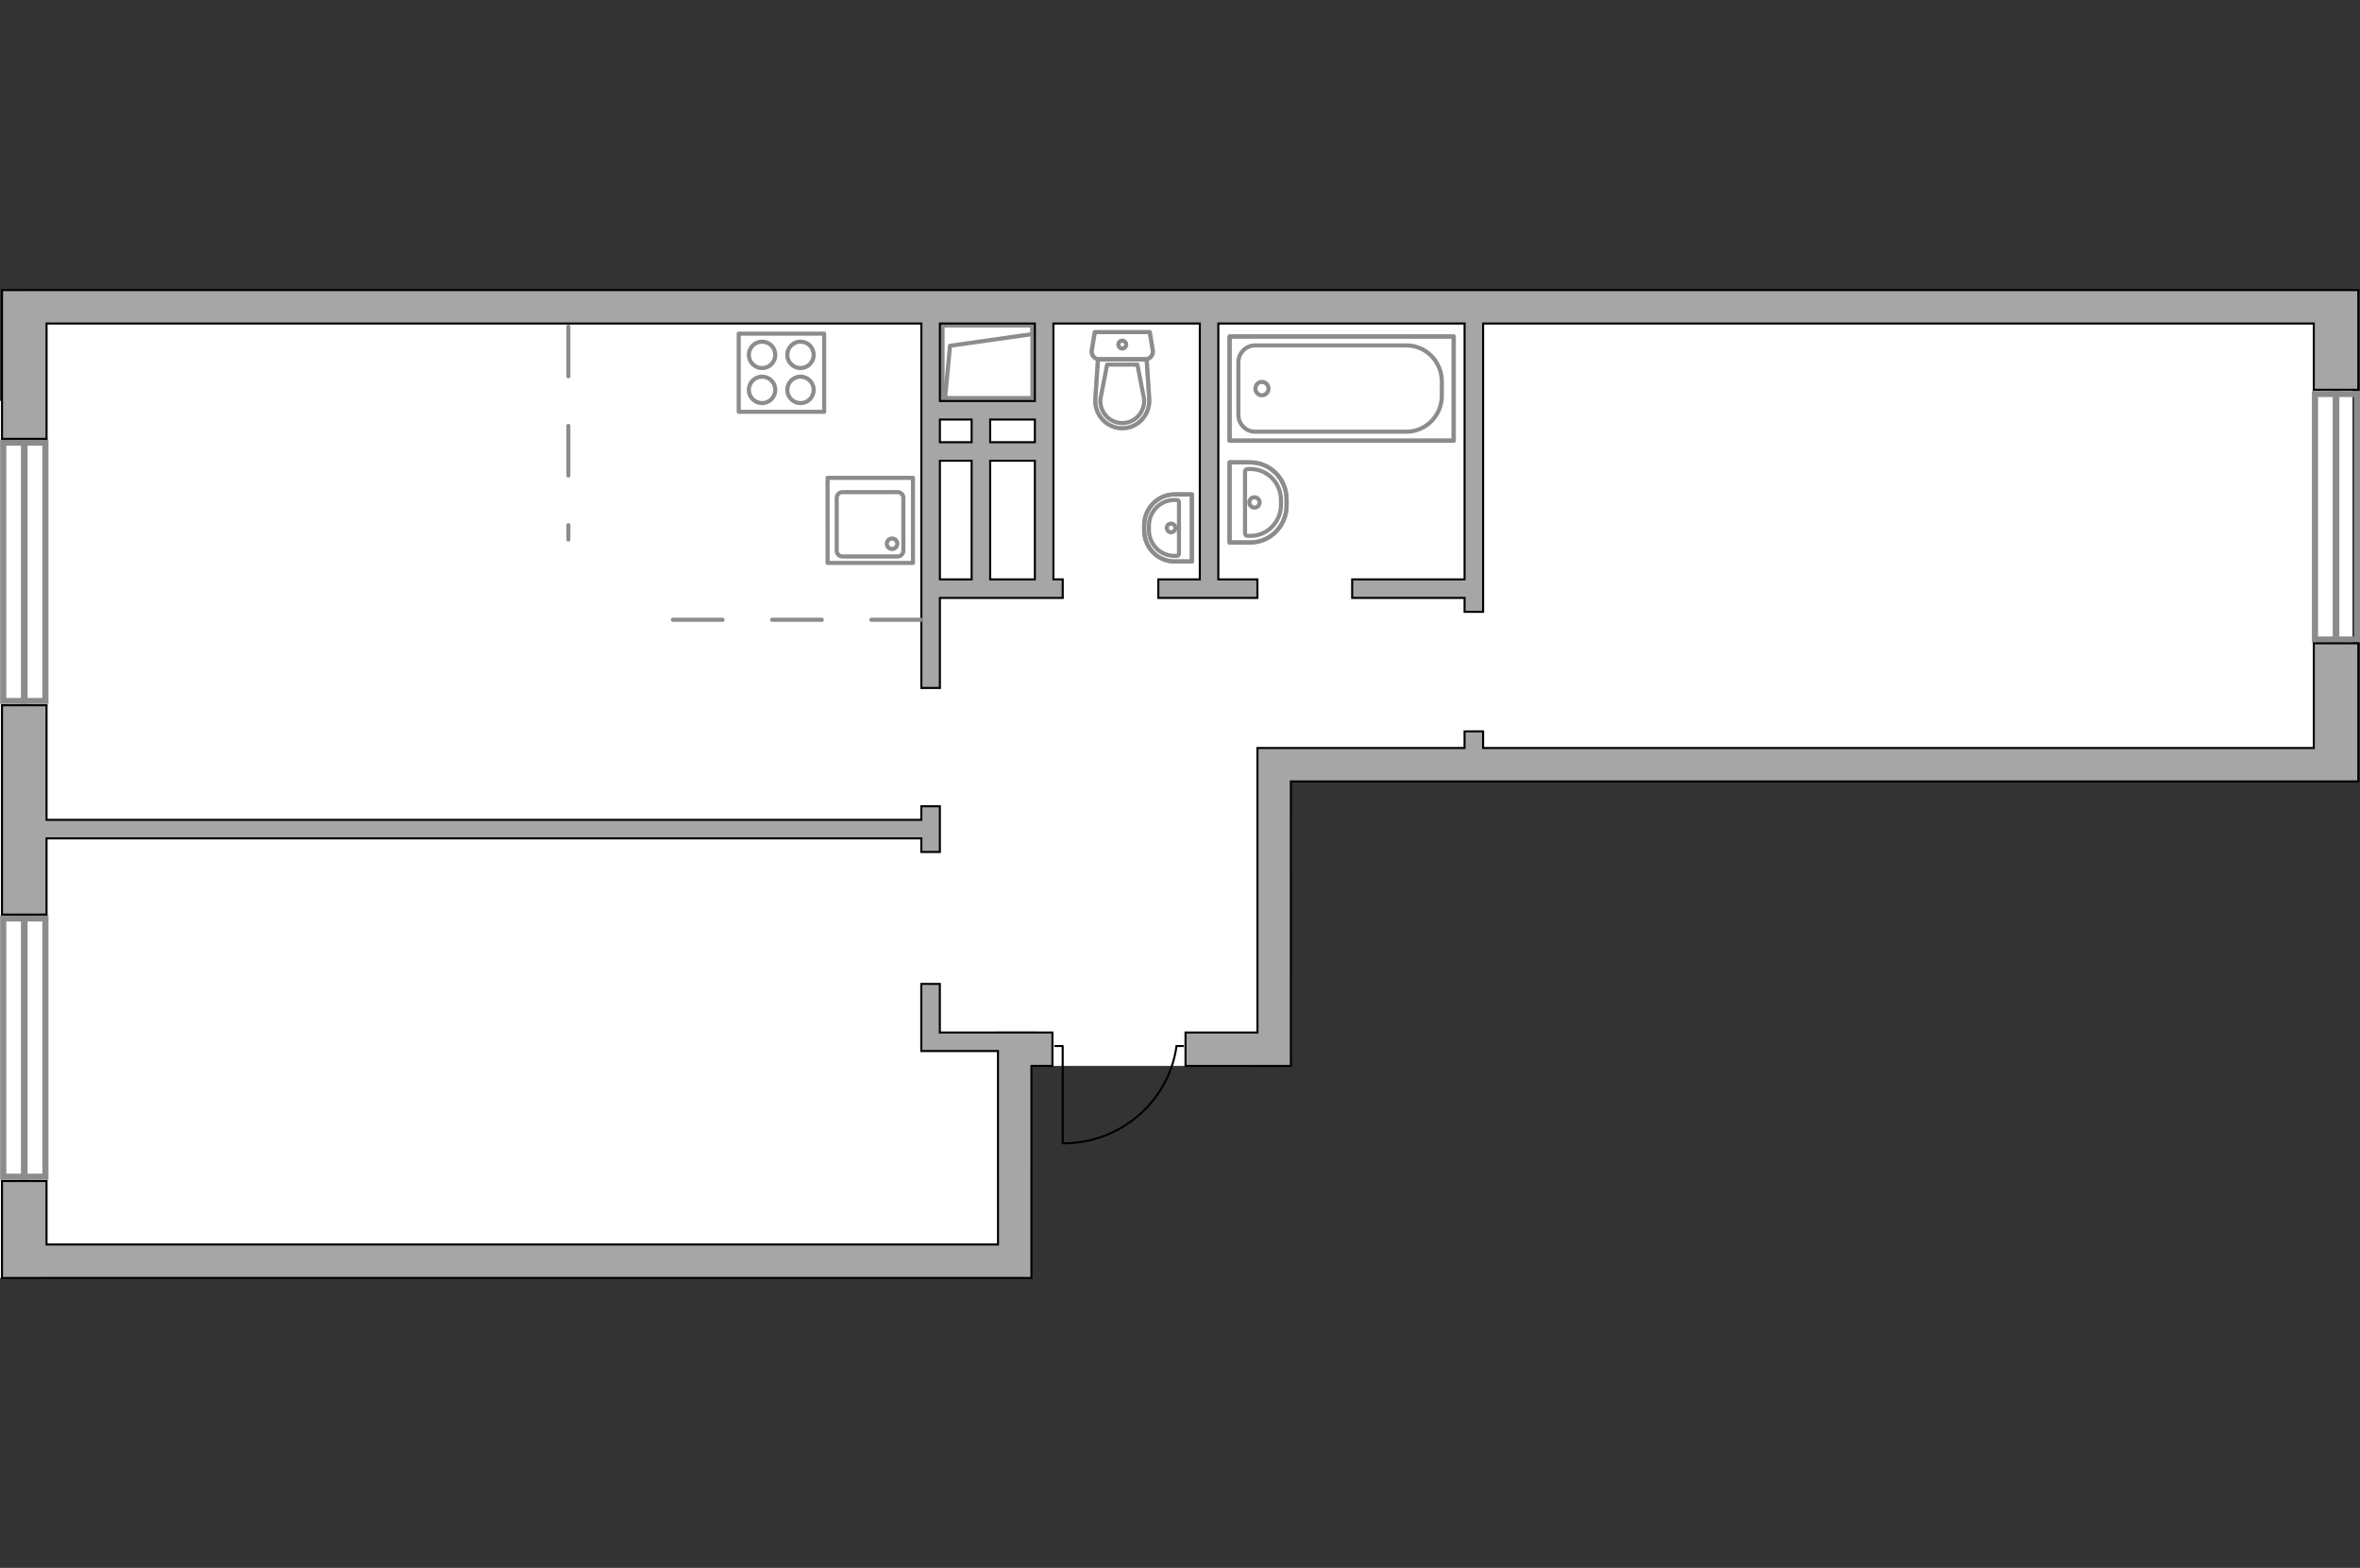 <ns0:svg xmlns:ns0="http://www.w3.org/2000/svg" enable-background="new 0 0 575 382" height="382px" version="1.1" viewBox="0 0 575 382" width="575px" x="0px" y="0px" xml:space="preserve">
<ns0:rect x="0" y="0" width="575" height="382" fill="#333333" stroke="none"/>
<ns0:g id="bg">
	<ns0:polygon fill="#FFFFFF" points="573.164,70.686 314.508,70.686 0.493,70.686 0.493,97.699 0,97.699 0,311.352 250.727,311.352    250.727,259.701 314.508,259.701 314.508,190.385 573.164,190.385  " />
</ns0:g>
<ns0:g id="furniture" style="display:none">
	<ns0:g>
		<ns0:path d="M55.686,116.426c-16.958,0-30.658,13.702-30.658,30.66    c0,16.957,13.7,30.657,30.658,30.657s30.658-13.701,30.658-30.657C86.344,130.127,72.644,116.426,55.686,116.426z" fill="#EBEBEB" id="Vector_51_1_" />
		<ns0:path d="M32.508,197.144h22.807v-28.807H32.508    V197.144z" fill="#FFFFFF" id="Vector_54_1_" stroke="#8C8C8C" stroke-miterlimit="10" />
		<ns0:path d="M54.427,197.144h22.808v-28.807H54.427    V197.144z" fill="#FFFFFF" id="Vector_55_1_" stroke="#8C8C8C" stroke-miterlimit="10" />
		<ns0:path d="M76.419,197.144h22.809v-28.807H76.419    V197.144z" fill="#FFFFFF" id="Vector_56_1_" stroke="#8C8C8C" stroke-miterlimit="10" />
		<ns0:path d="M33.396,196.183v-26.809    c0-0.517-0.444-1.037-1.036-1.037h-6c-0.517,0-1.035,0.443-1.035,1.037v26.809c0,0.516,0.444,1.033,1.035,1.033h6    C32.952,197.144,33.396,196.698,33.396,196.183z" fill="#FFFFFF" id="Vector_58_1_" stroke="#8C8C8C" stroke-miterlimit="10" />
		<ns0:path d="M106.412,196.183v-26.809    c0-0.517-0.443-1.037-1.037-1.037h-5.997c-0.521,0-1.037,0.443-1.037,1.037v26.809c0,0.516,0.443,1.033,1.037,1.033h5.997    C105.968,197.144,106.412,196.698,106.412,196.183z" fill="#FFFFFF" id="Vector_59_1_" stroke="#8C8C8C" stroke-miterlimit="10" />
		
			<ns0:path d="    M67.015,133.904H33.471c-1.926,0-3.554,1.037-3.554,2.37v21.105c0,1.333,1.628,2.369,3.554,2.369h33.544    c1.926,0,3.554-1.037,3.554-2.369v-21.105C70.421,134.94,69.016,133.904,67.015,133.904z" fill="#FFFFFF" id="Vector_84_1_" stroke="#8C8C8C" stroke-linecap="round" stroke-linejoin="round" stroke-miterlimit="10" />
		<ns0:g>
			<ns0:path d="     M92.267,177.517c0,0,3.701-0.147,3.851,3.261c0.148,3.405-1.63,5.329-5.554,5.922c-3.851,0.593-5.703-2.147-5.11-4.81     C86.047,179.221,88.564,177.517,92.267,177.517z" fill="#FFFFFF" stroke="#8C8C8C" stroke-linecap="round" stroke-linejoin="round" stroke-miterlimit="10" />
			<ns0:path d="     M93.748,179.887c0,0,0.37,0.52,1.111,0.741c0.666,0.222,0.591,0.446,0.591,0.446s-0.666,0.739-1.627,0.589     c-0.521-0.074-0.521-0.074-0.521-0.074s-0.666,1.112-1.998,1.263c-1.334,0.147-2.666-0.961-2.962-1.778     c-0.297-0.816-0.445-2.073,0.074-2.742c0.444-0.665,1.479-1.184,2.147-1.331c0.666-0.151,0.813-1.112,1.332-1.333     c0.594-0.298,0.594-0.151,0.594-0.151s-0.446,1.703-0.297,2C92.34,177.814,93.156,177.59,93.748,179.887z" fill="#FFFFFF" stroke="#8C8C8C" stroke-linecap="round" stroke-linejoin="round" stroke-miterlimit="10" />
			<ns0:path d="     M90.193,180.627c0,0,0.224,0.446,0.889,0.666" fill="#FFFFFF" stroke="#8C8C8C" stroke-linecap="round" stroke-linejoin="round" stroke-miterlimit="10" />
			<ns0:path d="M89.23,178.924     c0,0-0.222-0.517,0-0.963" fill="#FFFFFF" stroke="#8C8C8C" stroke-linecap="round" stroke-linejoin="round" stroke-miterlimit="10" />
			<ns0:path d="M88.12,180.333     c0,0-0.593,0.147-0.666,1.479c-0.074,1.112,0.666,2.297,0.666,2.297" fill="none" stroke="#8C8C8C" stroke-linecap="round" stroke-linejoin="round" stroke-miterlimit="10" />
		</ns0:g>
		<ns0:rect fill="#FFFFFF" height="8.074" stroke="#8C8C8C" stroke-miterlimit="10" width="64.944" x="33.396" y="189.07" />
	</ns0:g>
	<ns0:polyline fill="none" points="   199.241,149.557 199.241,103.086 138.479,103.086  " stroke="#8C8C8C" stroke-linecap="round" stroke-linejoin="round" stroke-miterlimit="10" />
	<ns0:g>
		<ns0:g id="Group_2_2_">
			<ns0:g id="Group_3_2_">
				<ns0:path d="M131.438,137.83l3.52,1.173v0.927      l-3.52,1.174V137.83z" fill="#FFFFFF" id="Vector_10_2_" stroke="#8C8C8C" stroke-miterlimit="10" />
			</ns0:g>
			<ns0:g id="Group_4_2_">
				<ns0:path d="M134.836,144.439      c0,0.309-0.186,0.618-0.371,0.618l-2.841,1.111c-0.309,0.125-0.555-0.122-0.618-0.494c-0.062-0.37,0.124-0.74,0.309-0.801      l2.841-1.114c0.309-0.125,0.557,0.122,0.618,0.494C134.836,144.378,134.836,144.378,134.836,144.439z" fill="#FFFFFF" id="Vector_11_2_" stroke="#8C8C8C" stroke-miterlimit="10" />
			</ns0:g>
			<ns0:g id="Group_5_2_">
				<ns0:path d="M134.836,134.555c0,0.062,0,0.123,0,0.186      c-0.062,0.37-0.309,0.617-0.618,0.493l-2.843-1.112c-0.307-0.123-0.432-0.494-0.307-0.865c0.061-0.372,0.307-0.618,0.616-0.495      l2.843,1.112C134.651,133.938,134.836,134.247,134.836,134.555z" fill="#FFFFFF" id="Vector_12_2_" stroke="#8C8C8C" stroke-miterlimit="10" />
			</ns0:g>
			<ns0:path d="M148.611,133.258     c2.224,2.224,2.224,10.316,0,12.542c-2.594,2.593-14.641,0-14.641,0v-12.542C133.971,133.258,146.018,130.662,148.611,133.258z" fill="#FFFFFF" id="Vector_13_2_" stroke="#8C8C8C" stroke-miterlimit="10" />
			<ns0:path d="M132.367,133.503     c-0.682,3.954-0.682,7.969,0,11.925c0.184,0.803-0.063,1.481-0.434,1.606c-0.372,0.122-0.864-0.494-0.989-1.361     c-0.741-4.078-0.741-8.341,0-12.417c0.186-0.803,0.617-1.42,0.989-1.359C132.304,132.021,132.551,132.763,132.367,133.503z" fill="#FFFFFF" id="Vector_14_2_" stroke="#8C8C8C" stroke-miterlimit="10" />
		</ns0:g>
		<ns0:g id="Group_6_2_">
			<ns0:g id="Group_7_2_">
				<ns0:path d="M131.438,157.287l3.52,1.112v0.99      l-3.52,1.174V157.287z" fill="#FFFFFF" id="Vector_15_2_" stroke="#8C8C8C" stroke-miterlimit="10" />
			</ns0:g>
			<ns0:g id="Group_8_2_">
				<ns0:path d="M134.836,163.835      c0,0.309-0.186,0.619-0.371,0.619l-2.841,1.112c-0.309,0.123-0.555-0.124-0.618-0.494c-0.062-0.372,0.124-0.741,0.309-0.804      l2.841-1.111c0.309-0.123,0.557,0.122,0.618,0.494C134.836,163.775,134.836,163.835,134.836,163.835z" fill="#FFFFFF" id="Vector_16_2_" stroke="#8C8C8C" stroke-miterlimit="10" />
			</ns0:g>
			<ns0:g id="Group_9_2_">
				<ns0:path d="M134.836,153.952c0,0.062,0,0.125,0,0.185      c-0.062,0.371-0.309,0.618-0.618,0.493l-2.843-1.111c-0.307-0.123-0.432-0.493-0.307-0.865c0.061-0.37,0.307-0.616,0.616-0.494      l2.843,1.112C134.651,153.396,134.836,153.643,134.836,153.952z" fill="#FFFFFF" id="Vector_17_2_" stroke="#8C8C8C" stroke-miterlimit="10" />
			</ns0:g>
			<ns0:path d="M148.611,152.654     c2.224,2.224,2.224,10.317,0,12.541c-2.594,2.596-14.641,0-14.641,0v-12.541C133.971,152.654,146.018,150.06,148.611,152.654z" fill="#FFFFFF" id="Vector_18_2_" stroke="#8C8C8C" stroke-miterlimit="10" />
			<ns0:path d="M132.367,152.901     c-0.682,3.955-0.682,7.971,0,11.922c0.184,0.803-0.063,1.482-0.434,1.607c-0.372,0.123-0.864-0.494-0.989-1.358     c-0.741-4.077-0.741-8.341,0-12.418c0.186-0.803,0.617-1.421,0.989-1.359C132.304,151.482,132.551,152.161,132.367,152.901z" fill="#FFFFFF" id="Vector_19_2_" stroke="#8C8C8C" stroke-miterlimit="10" />
		</ns0:g>
		<ns0:g id="Group_14_2_">
			<ns0:g id="Group_15_2_">
				<ns0:path d="M174.126,160.563l-3.521-1.174v-0.99      l3.521-1.112V160.563z" fill="#FFFFFF" id="Vector_25_1_" stroke="#8C8C8C" stroke-miterlimit="10" />
			</ns0:g>
			<ns0:g id="Group_16_2_">
				<ns0:path d="M170.729,153.952      c0-0.309,0.185-0.62,0.37-0.62l2.841-1.11c0.31-0.124,0.557,0.124,0.619,0.495c0.061,0.37-0.124,0.741-0.31,0.802l-2.841,1.111      c-0.31,0.125-0.557-0.123-0.617-0.493C170.729,154.077,170.729,154.014,170.729,153.952z" fill="#FFFFFF" id="Vector_26_1_" stroke="#8C8C8C" stroke-miterlimit="10" />
			</ns0:g>
			<ns0:g id="Group_17_2_">
				<ns0:path d="M170.729,163.898c0-0.063,0-0.123,0-0.187      c0.063-0.368,0.308-0.616,0.617-0.492l2.843,1.112c0.308,0.123,0.431,0.492,0.308,0.863c-0.062,0.372-0.308,0.617-0.619,0.495      l-2.841-1.112C170.791,164.455,170.729,164.207,170.729,163.898z" fill="#FFFFFF" id="Vector_27_1_" stroke="#8C8C8C" stroke-miterlimit="10" />
			</ns0:g>
			<ns0:path d="M156.891,165.132     c-2.224-2.222-2.224-10.316,0-12.54c2.595-2.594,14.641,0,14.641,0v12.54C171.531,165.132,159.485,167.728,156.891,165.132z" fill="#FFFFFF" id="Vector_28_2_" stroke="#8C8C8C" stroke-miterlimit="10" />
			<ns0:path d="M173.138,164.886     c0.679-3.952,0.679-7.969,0-11.921c-0.187-0.804,0.062-1.482,0.431-1.609c0.371-0.123,0.866,0.495,0.99,1.361     c0.742,4.076,0.742,8.341,0,12.416c-0.187,0.805-0.619,1.422-0.99,1.361C173.138,166.431,172.951,165.626,173.138,164.886z" fill="#FFFFFF" id="Vector_29_2_" stroke="#8C8C8C" stroke-miterlimit="10" />
		</ns0:g>
		<ns0:g id="Group_18_2_">
			<ns0:g id="Group_19_2_">
				<ns0:path d="M174.126,141.164l-3.521-1.173v-0.926      l3.521-1.173V141.164z" fill="#FFFFFF" id="Vector_30_2_" stroke="#8C8C8C" stroke-miterlimit="10" />
			</ns0:g>
			<ns0:g id="Group_20_2_">
				<ns0:path d="M170.729,134.555      c0-0.309,0.185-0.618,0.37-0.618l2.841-1.111c0.31-0.125,0.557,0.123,0.619,0.494c0.061,0.37-0.124,0.741-0.31,0.802      l-2.841,1.112c-0.31,0.124-0.557-0.123-0.617-0.493C170.729,134.678,170.729,134.617,170.729,134.555z" fill="#FFFFFF" id="Vector_31_2_" stroke="#8C8C8C" stroke-miterlimit="10" />
			</ns0:g>
			<ns0:g id="Group_21_2_">
				<ns0:path d="M170.729,144.439c0-0.061,0-0.124,0-0.186      c0.063-0.372,0.308-0.619,0.617-0.494l2.843,1.114c0.308,0.124,0.431,0.493,0.308,0.864c-0.062,0.37-0.308,0.617-0.619,0.495      l-2.841-1.112C170.791,145.057,170.729,144.81,170.729,144.439z" fill="#FFFFFF" id="Vector_32_2_" stroke="#8C8C8C" stroke-miterlimit="10" />
			</ns0:g>
			<ns0:path d="M156.891,145.737     c-2.224-2.226-2.224-10.317,0-12.541c2.595-2.596,14.641,0,14.641,0v12.541C171.531,145.737,159.485,148.329,156.891,145.737z" fill="#FFFFFF" id="Vector_33_2_" stroke="#8C8C8C" stroke-miterlimit="10" />
			<ns0:path d="M173.138,145.489     c0.679-3.953,0.679-7.968,0-11.922c-0.187-0.804,0.062-1.482,0.431-1.607c0.371-0.122,0.866,0.495,0.99,1.361     c0.742,4.077,0.742,8.337,0,12.417c-0.187,0.804-0.619,1.42-0.99,1.357C173.138,146.972,172.951,146.232,173.138,145.489z" fill="#FFFFFF" id="Vector_34_2_" stroke="#8C8C8C" stroke-miterlimit="10" />
		</ns0:g>
		<ns0:path d="M140.951,168.777v-39.474h23.723v31.94v7.597    L140.951,168.777L140.951,168.777z" fill="#FFFFFF" id="Vector_35_2_" stroke="#8C8C8C" stroke-miterlimit="10" />
	</ns0:g>
	<ns0:g>
		<ns0:rect fill="#FFFFFF" height="17.725" stroke="#8C8C8C" stroke-miterlimit="10" width="56.697" x="183.857" y="283.345" />
		<ns0:line fill="#FFFFFF" stroke="#8C8C8C" stroke-miterlimit="10" x1="224.678" x2="222.308" y1="299.04" y2="285.372" />
		<ns0:line fill="#FFFFFF" stroke="#8C8C8C" stroke-miterlimit="10" x1="213.156" x2="210.785" y1="299.04" y2="285.372" />
		<ns0:line fill="#FFFFFF" stroke="#8C8C8C" stroke-miterlimit="10" x1="210.914" x2="208.545" y1="299.04" y2="285.372" />
		<ns0:line fill="#FFFFFF" stroke="#8C8C8C" stroke-miterlimit="10" x1="208.673" x2="206.369" y1="299.04" y2="285.372" />
		<ns0:line fill="#FFFFFF" stroke="#8C8C8C" stroke-miterlimit="10" x1="206.562" x2="204.253" y1="299.04" y2="285.372" />
		<ns0:line fill="#FFFFFF" stroke="#8C8C8C" stroke-miterlimit="10" x1="204.575" x2="202.207" y1="299.04" y2="285.372" />
		<ns0:line fill="#FFFFFF" stroke="#8C8C8C" stroke-miterlimit="10" x1="202.335" x2="199.968" y1="299.04" y2="285.372" />
		<ns0:line fill="#FFFFFF" stroke="#8C8C8C" stroke-miterlimit="10" x1="200.096" x2="197.789" y1="299.04" y2="285.372" />
		<ns0:line fill="#FFFFFF" stroke="#8C8C8C" stroke-miterlimit="10" x1="197.981" x2="195.678" y1="299.04" y2="285.372" />
		<ns0:line fill="#FFFFFF" stroke="#8C8C8C" stroke-miterlimit="10" x1="231.783" x2="235.178" y1="298.904" y2="285.506" />
		<ns0:line fill="#FFFFFF" stroke="#8C8C8C" stroke-miterlimit="10" x1="234.41" x2="237.865" y1="298.904" y2="285.506" />
		<ns0:line fill="#FFFFFF" stroke="#8C8C8C" stroke-miterlimit="10" x1="226.277" x2="229.733" y1="298.904" y2="285.506" />
		<ns0:line fill="#FFFFFF" stroke="#8C8C8C" stroke-miterlimit="10" x1="217.444" x2="220.901" y1="298.904" y2="285.506" />
		<ns0:line fill="#FFFFFF" stroke="#8C8C8C" stroke-miterlimit="10" x1="215.268" x2="218.66" y1="298.904" y2="285.506" />
		<ns0:line fill="#FFFFFF" stroke="#8C8C8C" stroke-miterlimit="10" x1="190.044" x2="193.439" y1="298.904" y2="285.506" />
		<ns0:line fill="#FFFFFF" stroke="#8C8C8C" stroke-miterlimit="10" x1="187.804" x2="191.261" y1="298.904" y2="285.506" />
		<ns0:line fill="#FFFFFF" stroke="#8C8C8C" stroke-miterlimit="10" x1="228.968" x2="232.359" y1="298.904" y2="285.506" />
		<ns0:line fill="#FFFFFF" stroke="#8C8C8C" stroke-miterlimit="10" x1="238.889" x2="185.582" y1="292.206" y2="292.206" />
	</ns0:g>
	<ns0:path d="M125.434,246.711c0-18.779-15.242-34.021-34.02-34.021   c-18.779,0-34.019,15.242-34.019,34.021c0,18.778,15.24,34.021,34.019,34.021C110.192,280.732,125.434,265.489,125.434,246.711z" fill="#EBEBEB" id="Vector_96_1_" />
	<ns0:path d="M145.255,284.615v15.184   c0,0.406,0.351,0.755,0.753,0.755h15.185c0.406,0,0.753-0.349,0.753-0.755v-15.184c0-0.404-0.347-0.754-0.753-0.754h-15.185   C145.606,283.861,145.255,284.211,145.255,284.615z" fill="#FFFFFF" id="Vector_97_2_" stroke="#8C8C8C" stroke-miterlimit="10" />
	<ns0:path d="M64.278,284.615v15.184   c0,0.406,0.347,0.755,0.755,0.755h15.183c0.404,0,0.755-0.349,0.755-0.755v-15.184c0-0.404-0.351-0.754-0.755-0.754H65.033   C64.625,283.861,64.278,284.211,64.278,284.615z" fill="#FFFFFF" id="Vector_97_1_" stroke="#8C8C8C" stroke-miterlimit="10" />
	<ns0:path d="M82.778,300.554h60.682v-65.492H82.778V300.554   z" fill="#FFFFFF" id="Vector_98_1_" stroke="#8C8C8C" stroke-miterlimit="10" />
	<ns0:path d="M143.46,235.062v42.194v6.605h-7.188H82.778   v-48.8H143.46L143.46,235.062z" fill="#FFFFFF" id="Vector_99_1_" stroke="#8C8C8C" stroke-miterlimit="10" />
	<ns0:path d="M110.074,296.206v-8.402   c0-0.58-0.867-0.985-1.91-0.985H90.14c-1.044,0-1.912,0.463-1.912,0.985v8.402c0,0.579,0.867,0.985,1.912,0.985h18.025   C109.149,297.191,109.961,296.785,110.074,296.206z" fill="#FFFFFF" id="Vector_100_1_" stroke="#8C8C8C" stroke-miterlimit="10" />
	<ns0:path d="M137.547,296.206v-8.402   c0-0.58-0.869-0.985-1.91-0.985h-18.026c-1.044,0-1.913,0.463-1.913,0.985v8.402c0,0.579,0.869,0.985,1.913,0.985h18.026   C136.678,297.191,137.429,296.785,137.547,296.206z" fill="#FFFFFF" id="Vector_101_1_" stroke="#8C8C8C" stroke-miterlimit="10" />
	
		<ns0:path d="   M113.902,257.145" fill="none" id="bedroom_x5F_2_2_" stroke="#8C8C8C" stroke-linecap="round" stroke-linejoin="round" stroke-miterlimit="10" />
	<ns0:rect fill="#FFFFFF" height="13.045" stroke="#8C8C8C" stroke-miterlimit="10" width="19.582" x="334.604" y="125.611" />
	<ns0:g>
		<ns0:path d="M30.107,268.67l-9.625,9.406    c-3.482,3.479-3.557,9.179-0.149,12.662l4.516,4.665c3.48,3.48,9.183,3.553,12.662,0.146l9.627-9.405    c0.889-0.886,0.889-2.442,0-3.406l-13.626-13.919C32.55,267.854,31.07,267.781,30.107,268.67z" fill="#FFFFFF" id="Vector_52_1_" stroke="#8C8C8C" stroke-miterlimit="10" />
		<ns0:path d="M28.773,269.042l-8.59,8.365    c-3.923,3.852-4.071,10.221-0.146,14.145l3.999,4.073c3.85,3.924,10.217,4.073,14.144,0.147l8.441-8.367    c0.888-0.816,0.888-2.146,0.074-3.036c-0.817-0.888-2.147-0.888-3.037-0.075l-8.589,8.369c-2.223,2.223-5.851,2.223-8.073-0.076    l-3.997-4.072c-2.222-2.219-2.222-5.848,0.074-8.07l8.586-8.369c0.89-0.813,0.89-2.148,0.077-3.033    C30.919,268.227,29.588,268.227,28.773,269.042z" fill="#FFFFFF" id="Vector_53_1_" stroke="#8C8C8C" stroke-miterlimit="10" />
	</ns0:g>
	<ns0:path d="M140.004,206.623   c0.666,0,1.184,0.815,1.184,1.929v5.699c0,1.038-0.518,1.407-1.184,1.407h-49.17c-0.666,0-1.184-0.369-1.184-1.407v-5.699   c0-1.04,0.518-1.929,1.184-1.929H140.004z" fill="#FFFFFF" id="Vector_90_3_" stroke="#8C8C8C" stroke-miterlimit="10" />
	<ns0:path d="M91.797,212.697h47.023v-1.778   c0,0-17.847-4.962-47.023,0V212.697z" fill="#FFFFFF" id="Vector_91_3_" stroke="#8C8C8C" stroke-miterlimit="10" />
	<ns0:path d="M48.255,215.586h39.987v-8.963H48.255V215.586z   " fill="#FFFFFF" id="Vector_92_2_" stroke="#8C8C8C" stroke-miterlimit="10" />
	<ns0:path d="M142.819,215.586h40.728v-8.963h-40.728   V215.586z" fill="#FFFFFF" id="Vector_93_1_" stroke="#8C8C8C" stroke-miterlimit="10" />
	<ns0:g>
		<ns0:path d="M27.68,216.235c-4.224,0-7.67,3.361-7.67,7.67    c0,4.22,3.362,7.67,7.67,7.67c4.224,0,7.669-3.364,7.669-7.67C35.349,219.683,31.903,216.235,27.68,216.235z" fill="#FFFFFF" id="Vector_60_2_" stroke="#8C8C8C" stroke-miterlimit="10" />
		<ns0:path d="M28.974,219.166    c0,0,0,1.378-1.466,1.638c-1.465,0.258-2.932,0.17-3.793-1.813s-0.861-2.067-0.861-2.067s1.984,1.12,3.189,1.207    c1.206,0.086,1.206-0.345,1.119-0.431c-0.087-0.085-2.154-0.516-3.102-1.12c-0.948-0.604-1.034-0.775-1.034-0.775    s-0.173-1.723-0.087-1.983c0.087-0.258-0.259-1.376-0.173-2.066c0.087-0.775,0.517-1.12,0.517-1.12s0.863,2.326,2.589,2.672    c1.722,0.345,1.722-0.086,1.463-0.433c-0.26-0.258-1.983-0.603-2.673-1.292c-0.688-0.687-0.775-1.292-0.516-1.724    c0.26-0.43,1.466-1.379,1.811-1.637c0.344-0.345,0.773-1.463,0.773-1.463s0.345,0.603,1.294,1.204    c0.86,0.603,1.034,0.345,1.12,1.12s-0.861,1.636-0.604,2.413c0.258,0.775,0.949-0.087,1.208-1.032    c0.258-0.863,0.172-1.725,0.172-1.725s1.033,0.344,1.896,1.205c0.862,0.951,1.723,1.982,1.723,2.756c0,0.777,0,0.951-1.121,1.982    c-1.119,1.035-1.636,1.897-1.119,1.983c0.518,0.088,2.499-2.153,2.499-2.153s0.604,2.411-0.604,4.309    C31.644,220.718,29.575,220.114,28.974,219.166z" fill="#FFFFFF" stroke="#8C8C8C" stroke-linecap="round" stroke-linejoin="round" stroke-miterlimit="10" />
		<ns0:path d="M27.162,210.376    c0,0,1.034,3.359,1.293,4.998c0.173,1.035,0.519,3.017,0.689,3.878c0.172,1.206,0,2.413-0.43,3.533" fill="none" stroke="#8C8C8C" stroke-linecap="round" stroke-linejoin="round" stroke-miterlimit="10" />
		<ns0:path d="M26.301,222.009    c0,0,1.463-0.604,2.498,0.862c1.034,1.465,1.552,3.103-0.171,4.911c-1.637,1.81-1.81,1.896-1.81,1.896s0.344-2.584-0.172-3.964    c-0.432-1.291-0.948-1.121-1.034-1.033c0,0.086,0.431,2.585,0.26,3.877c-0.174,1.293-0.348,1.465-0.348,1.465    s-1.723,0.947-2.068,1.035c-0.344,0.084-1.378,0.861-2.153,1.119c-0.862,0.258-1.465,0-1.465,0s2.068-1.984,1.725-3.966    c-0.434-1.979-0.949-1.808-1.122-1.376c-0.172,0.344,0.258,2.412-0.172,3.447c-0.431,1.033-1.033,1.377-1.551,1.377    c-0.517-0.084-2.153-0.947-2.671-1.206c-0.518-0.261-1.896-0.085-1.896-0.085s0.517-0.69,0.689-1.896    c0.172-1.206-0.086-1.293,0.688-1.723c0.775-0.43,2.068,0.172,2.845-0.43c0.773-0.605-0.518-0.949-1.639-0.777    c-1.033,0.172-1.895,0.604-1.895,0.604s-0.173-1.207,0.43-2.584c0.604-1.295,1.38-2.758,2.154-3.104    c0.862-0.344,1.036-0.432,2.672,0.26c1.636,0.775,2.757,0.861,2.584,0.256c-0.171-0.602-3.445-1.722-3.445-1.722    s2.327-1.723,4.825-1.38C26.646,218.391,26.991,220.974,26.301,222.009z" fill="#FFFFFF" stroke="#8C8C8C" stroke-linecap="round" stroke-linejoin="round" stroke-miterlimit="10" />
		<ns0:path d="M17.771,228.041    c0,0,3.102-2.587,4.739-3.618c1.034-0.691,3.015-1.982,3.791-2.499c1.207-0.776,2.584-1.12,3.963-1.206" fill="none" stroke="#8C8C8C" stroke-linecap="round" stroke-linejoin="round" stroke-miterlimit="10" />
		<ns0:g>
			<ns0:path d="M33.28,231.919     c0.172,1.206,0.69,1.811,1.293,1.811c0.603,0.084,2.497-0.433,3.103-0.521c0.602-0.084,2.067,0.433,2.067,0.433     s-0.345-0.861-0.259-2.24c0.085-1.379,0.431-1.293-0.26-1.982c-0.687-0.688-2.238-0.431-2.928-1.208     c-0.605-0.86,0.859-0.86,1.894-0.429c1.034,0.52,1.812,1.12,1.812,1.12s0.516-1.292,0.171-2.843     c-0.344-1.553-0.688-3.274-1.464-3.879c-0.776-0.602-0.949-0.775-2.843-0.43c-1.896,0.345-3.103,0.173-2.843-0.432     c0.344-0.602,4.133-0.861,4.133-0.861s-1.98-2.5-4.738-2.758c-2.756-0.259-3.703,2.326-3.273,3.619c0,0-1.381-1.033-2.844,0.26     c-1.463,1.292-2.414,2.844-1.206,5.17c1.294,2.412,1.379,2.498,1.379,2.498s0.345-2.844,1.206-4.135     c0.861-1.295,1.294-0.951,1.294-0.776c0,0.171-1.123,2.585-1.294,4.05c-0.172,1.378,0,1.637,0,1.637s1.119,1.811,1.465,1.637     c0.518-0.258,0.518-2.412,0.688-2.328c0.346,0.175,0.949,3.621,1.725,4.141c0.775,0.515,2.929,0.086,2.929,0.086" fill="#FFFFFF" stroke="#8C8C8C" stroke-linecap="round" stroke-linejoin="round" stroke-miterlimit="10" />
			<ns0:path d="M36.468,230.282     c0,0-2.326-4.309-3.789-5.775c-0.949-0.945-2.328-2.326-3.534-3.102" fill="none" stroke="#8C8C8C" stroke-linecap="round" stroke-linejoin="round" stroke-miterlimit="10" />
		</ns0:g>
	</ns0:g>
	<ns0:g>
		<ns0:rect fill="#FFFFFF" height="58.828" stroke="#8C8C8C" stroke-miterlimit="10" width="17.726" x="286.423" y="190.384" />
		<ns0:line fill="#FFFFFF" stroke="#8C8C8C" stroke-miterlimit="10" x1="302.119" x2="288.451" y1="239.935" y2="237.486" />
		<ns0:line fill="#FFFFFF" stroke="#8C8C8C" stroke-miterlimit="10" x1="302.119" x2="288.451" y1="199.381" y2="196.999" />
		<ns0:line fill="#FFFFFF" stroke="#8C8C8C" stroke-miterlimit="10" x1="302.119" x2="288.451" y1="196.535" y2="194.152" />
		<ns0:line fill="#FFFFFF" stroke="#8C8C8C" stroke-miterlimit="10" x1="302.119" x2="288.451" y1="228.026" y2="225.578" />
		<ns0:line fill="#FFFFFF" stroke="#8C8C8C" stroke-miterlimit="10" x1="302.119" x2="288.451" y1="225.711" y2="223.264" />
		<ns0:line fill="#FFFFFF" stroke="#8C8C8C" stroke-miterlimit="10" x1="302.119" x2="288.451" y1="223.393" y2="221.012" />
		<ns0:line fill="#FFFFFF" stroke="#8C8C8C" stroke-miterlimit="10" x1="302.119" x2="288.451" y1="221.213" y2="218.828" />
		<ns0:line fill="#FFFFFF" stroke="#8C8C8C" stroke-miterlimit="10" x1="302.119" x2="288.451" y1="219.16" y2="216.711" />
		<ns0:line fill="#FFFFFF" stroke="#8C8C8C" stroke-miterlimit="10" x1="302.119" x2="288.451" y1="216.845" y2="214.398" />
		<ns0:line fill="#FFFFFF" stroke="#8C8C8C" stroke-miterlimit="10" x1="302.119" x2="288.451" y1="214.529" y2="212.146" />
		<ns0:line fill="#FFFFFF" stroke="#8C8C8C" stroke-miterlimit="10" x1="302.119" x2="288.451" y1="212.348" y2="209.965" />
		<ns0:line fill="#FFFFFF" stroke="#8C8C8C" stroke-miterlimit="10" x1="301.984" x2="288.584" y1="241.587" y2="245.157" />
		<ns0:line fill="#FFFFFF" stroke="#8C8C8C" stroke-miterlimit="10" x1="301.984" x2="288.584" y1="232.461" y2="236.031" />
		<ns0:line fill="#FFFFFF" stroke="#8C8C8C" stroke-miterlimit="10" x1="301.984" x2="288.584" y1="230.207" y2="233.715" />
		<ns0:line fill="#FFFFFF" stroke="#8C8C8C" stroke-miterlimit="10" x1="301.984" x2="288.584" y1="204.143" y2="207.65" />
		<ns0:line fill="#FFFFFF" stroke="#8C8C8C" stroke-miterlimit="10" x1="301.984" x2="288.584" y1="201.828" y2="205.4" />
		<ns0:line fill="#FFFFFF" stroke="#8C8C8C" stroke-miterlimit="10" x1="295.285" x2="295.285" y1="247.492" y2="192.168" />
	</ns0:g>
	<ns0:path d="M400.709,128.005c0,18.76,15.227,33.982,33.983,33.982   c18.759,0,33.983-15.223,33.983-33.982c0-18.756-15.225-33.981-33.983-33.981C415.936,94.024,400.709,109.25,400.709,128.005z" fill="#EBEBEB" id="Vector_96_3_" />
	<ns0:g>
		<ns0:rect fill="#FFFFFF" height="28.868" stroke="#8C8C8C" stroke-miterlimit="10" width="69.863" x="364.802" y="81.529" />
		<ns0:rect fill="#FFFFFF" height="28.868" stroke="#8C8C8C" stroke-miterlimit="10" width="52" x="382.665" y="81.529" />
		<ns0:path d="M379.635,103.062c0,1.056-0.856,1.914-1.914,1.914h-7.337    c-1.059,0-1.915-0.858-1.915-1.914V87.909c0-1.058,0.856-1.913,1.915-1.913h7.337c1.058,0,1.914,0.855,1.914,1.913V103.062z" fill="#FFFFFF" stroke="#8C8C8C" stroke-miterlimit="10" />
	</ns0:g>
	<ns0:g>
		<ns0:g id="Group_18_4_">
			<ns0:g id="Group_19_4_">
				<ns0:path d="M450.619,149.685l1.278,3.762h0.994      l1.276-3.762H450.619z" fill="#FFFFFF" id="Vector_30_4_" stroke="#8C8C8C" stroke-miterlimit="10" />
			</ns0:g>
			<ns0:g id="Group_20_4_">
				<ns0:path d="M457.717,153.305      c0.353,0,0.636-0.213,0.709-0.424l1.134-3.054c0.143-0.284-0.142-0.565-0.496-0.639c-0.424-0.07-0.852,0.143-0.852,0.354      l-1.135,3.049c-0.142,0.289,0.143,0.572,0.498,0.641C457.575,153.305,457.642,153.305,457.717,153.305z" fill="#FFFFFF" id="Vector_31_4_" stroke="#8C8C8C" stroke-miterlimit="10" />
			</ns0:g>
			<ns0:g id="Group_21_4_">
				<ns0:path d="M447.072,153.305c0.07,0,0.142,0,0.213,0      c0.426-0.072,0.641-0.355,0.494-0.64l-1.132-3.051c-0.143-0.283-0.498-0.426-0.922-0.353c-0.427,0.069-0.639,0.353-0.497,0.639      l1.134,3.049C446.435,153.233,446.717,153.305,447.072,153.305z" fill="#FFFFFF" id="Vector_32_4_" stroke="#8C8C8C" stroke-miterlimit="10" />
			</ns0:g>
			<ns0:path d="M445.653,168.208     c6.377,6.376,7.028,6.378,13.41,0c2.767-2.771,0-15.754,0-15.754h-13.41C445.653,152.454,442.886,165.366,445.653,168.208z" fill="#FFFFFF" id="Vector_33_4_" stroke="#8C8C8C" stroke-miterlimit="10" />
			<ns0:path d="M445.938,150.752     c4.183-0.783,8.582-0.783,12.841,0c0.854,0.21,1.635-0.075,1.701-0.426c0.144-0.426-0.495-0.925-1.417-1.064     c-4.399-0.854-8.942-0.854-13.338,0c-0.852,0.213-1.491,0.707-1.42,1.064C444.377,150.752,445.156,150.962,445.938,150.752z" fill="#FFFFFF" id="Vector_34_4_" stroke="#8C8C8C" stroke-miterlimit="10" />
		</ns0:g>
		
			<ns0:path d="    M470.165,179.749h-39.412c-0.425,0-0.778-0.356-0.778-0.781v-18.851c0-0.426,0.281-0.779,0.778-0.779h39.412    c0.426,0,0.779,0.354,0.779,0.779v18.851C470.944,179.325,470.591,179.749,470.165,179.749z" fill="#FFFFFF" id="Vector_97_6_" stroke="#8C8C8C" stroke-linecap="round" stroke-linejoin="round" stroke-miterlimit="10" />
	</ns0:g>
	<ns0:path d="M381.475,129.045v-15.164   c0-0.404-0.347-0.753-0.751-0.753h-15.17c-0.405,0-0.752,0.349-0.752,0.753v15.164c0,0.409,0.347,0.754,0.752,0.754h15.17   C381.128,129.799,381.475,129.455,381.475,129.045z" fill="#FFFFFF" id="Vector_97_5_" stroke="#8C8C8C" stroke-miterlimit="10" />
	<ns0:g>
		<ns0:rect fill="#FFFFFF" height="17.711" stroke="#8C8C8C" stroke-miterlimit="10" width="63.76" x="495.792" y="162.038" />
		<ns0:line fill="#FFFFFF" stroke="#8C8C8C" stroke-miterlimit="10" x1="511.65" x2="514.018" y1="164.067" y2="177.72" />
		<ns0:line fill="#FFFFFF" stroke="#8C8C8C" stroke-miterlimit="10" x1="550.854" x2="553.154" y1="164.067" y2="177.72" />
		<ns0:line fill="#FFFFFF" stroke="#8C8C8C" stroke-miterlimit="10" x1="553.604" x2="555.905" y1="164.067" y2="177.72" />
		<ns0:line fill="#FFFFFF" stroke="#8C8C8C" stroke-miterlimit="10" x1="523.16" x2="525.528" y1="164.067" y2="177.72" />
		<ns0:line fill="#FFFFFF" stroke="#8C8C8C" stroke-miterlimit="10" x1="525.4" x2="527.767" y1="164.067" y2="177.72" />
		<ns0:line fill="#FFFFFF" stroke="#8C8C8C" stroke-miterlimit="10" x1="527.64" x2="529.939" y1="164.067" y2="177.72" />
		<ns0:line fill="#FFFFFF" stroke="#8C8C8C" stroke-miterlimit="10" x1="529.749" x2="532.055" y1="164.067" y2="177.72" />
		<ns0:line fill="#FFFFFF" stroke="#8C8C8C" stroke-miterlimit="10" x1="531.733" x2="534.099" y1="164.067" y2="177.72" />
		<ns0:line fill="#FFFFFF" stroke="#8C8C8C" stroke-miterlimit="10" x1="533.97" x2="536.335" y1="164.067" y2="177.72" />
		<ns0:line fill="#FFFFFF" stroke="#8C8C8C" stroke-miterlimit="10" x1="536.21" x2="538.514" y1="164.067" y2="177.72" />
		<ns0:line fill="#FFFFFF" stroke="#8C8C8C" stroke-miterlimit="10" x1="538.319" x2="540.62" y1="164.067" y2="177.72" />
		<ns0:line fill="#FFFFFF" stroke="#8C8C8C" stroke-miterlimit="10" x1="504.553" x2="501.163" y1="164.205" y2="177.588" />
		<ns0:line fill="#FFFFFF" stroke="#8C8C8C" stroke-miterlimit="10" x1="501.928" x2="498.479" y1="164.205" y2="177.588" />
		<ns0:line fill="#FFFFFF" stroke="#8C8C8C" stroke-miterlimit="10" x1="510.053" x2="506.6" y1="164.205" y2="177.588" />
		<ns0:line fill="#FFFFFF" stroke="#8C8C8C" stroke-miterlimit="10" x1="518.876" x2="515.423" y1="164.205" y2="177.588" />
		<ns0:line fill="#FFFFFF" stroke="#8C8C8C" stroke-miterlimit="10" x1="521.053" x2="517.662" y1="164.205" y2="177.588" />
		<ns0:line fill="#FFFFFF" stroke="#8C8C8C" stroke-miterlimit="10" x1="546.25" x2="542.859" y1="164.205" y2="177.588" />
		<ns0:line fill="#FFFFFF" stroke="#8C8C8C" stroke-miterlimit="10" x1="548.487" x2="545.032" y1="164.205" y2="177.588" />
		<ns0:line fill="#FFFFFF" stroke="#8C8C8C" stroke-miterlimit="10" x1="507.365" x2="503.979" y1="164.205" y2="177.588" />
		<ns0:line fill="#FFFFFF" stroke="#8C8C8C" stroke-miterlimit="10" x1="497.455" x2="557.826" y1="170.895" y2="170.895" />
	</ns0:g>
	<ns0:g>
		<ns0:path d="M543.053,113.551l9.625-9.406    c3.482-3.479,3.558-9.179,0.15-12.662l-4.517-4.665c-3.48-3.48-9.183-3.553-12.662-0.146l-9.628,9.405    c-0.889,0.886-0.889,2.442,0,3.406l13.627,13.919C540.61,114.366,542.09,114.439,543.053,113.551z" fill="#FFFFFF" id="Vector_52_3_" stroke="#8C8C8C" stroke-miterlimit="10" />
		<ns0:path d="M544.387,113.179l8.59-8.365    c3.924-3.852,4.071-10.221,0.146-14.145l-3.998-4.073c-3.851-3.924-10.218-4.073-14.145-0.147l-8.441,8.367    c-0.888,0.816-0.888,2.146-0.074,3.036c0.816,0.888,2.147,0.888,3.037,0.075l8.589-8.369c2.223-2.223,5.851-2.223,8.073,0.076    l3.997,4.072c2.222,2.219,2.222,5.848-0.074,8.07l-8.587,8.369c-0.89,0.813-0.89,2.148-0.076,3.033    C542.24,113.994,543.572,113.994,544.387,113.179z" fill="#FFFFFF" id="Vector_53_3_" stroke="#8C8C8C" stroke-miterlimit="10" />
	</ns0:g>
	<ns0:path d="M96.559,81.043   c0.666,0,1.184,0.815,1.184,1.929v5.699c0,1.038-0.518,1.407-1.184,1.407h-49.17c-0.666,0-1.184-0.369-1.184-1.407v-5.699   c0-1.04,0.518-1.929,1.184-1.929H96.559z" fill="#FFFFFF" id="Vector_90_2_" stroke="#8C8C8C" stroke-miterlimit="10" />
	<ns0:path d="M48.352,87.117h47.023v-1.778   c0,0-17.847-4.962-47.023,0V87.117z" fill="#FFFFFF" id="Vector_91_2_" stroke="#8C8C8C" stroke-miterlimit="10" />
	<ns0:path d="M99.375,90.006h20.364v-8.963H99.375V90.006z" fill="#FFFFFF" id="Vector_93_2_" stroke="#8C8C8C" stroke-miterlimit="10" />
	<ns0:path d="M24.433,90.042h20.364v-8.963H24.433V90.042z" fill="#FFFFFF" id="Vector_93_3_" stroke="#8C8C8C" stroke-miterlimit="10" />
</ns0:g>
<ns0:g id="windows">
	<ns0:g>
		<ns0:path d="    M569.126,155.811h5.186V95.995h-5.19v59.816H569.126z" fill="none" id="Vector_117_26_" stroke="#8C8C8C" stroke-linecap="round" stroke-miterlimit="10" stroke-width="1.5" />
		<ns0:path d="    M564.036,155.811h5.188V95.995h-5.188V155.811z" fill="none" id="Vector_123_25_" stroke="#8C8C8C" stroke-linecap="round" stroke-miterlimit="10" stroke-width="1.5" />
	</ns0:g>
	<ns0:g>
		<ns0:path d="    M5.876,107.844h5.185v62.946H5.872v-62.946H5.876z" fill="none" id="Vector_117_20_" stroke="#8C8C8C" stroke-linecap="round" stroke-miterlimit="10" stroke-width="1.5" />
		<ns0:path d="    M0.786,107.844h5.186v62.946H0.786V107.844z" fill="none" id="Vector_123_19_" stroke="#8C8C8C" stroke-linecap="round" stroke-miterlimit="10" stroke-width="1.5" />
	</ns0:g>
	<ns0:g>
		<ns0:path d="    M5.876,223.76h5.185v62.948H5.872V223.76H5.876z" fill="none" id="Vector_117_19_" stroke="#8C8C8C" stroke-linecap="round" stroke-miterlimit="10" stroke-width="1.5" />
		<ns0:path d="    M0.786,223.76h5.186v62.948H0.786V223.76z" fill="none" id="Vector_123_18_" stroke="#8C8C8C" stroke-linecap="round" stroke-miterlimit="10" stroke-width="1.5" />
	</ns0:g>
</ns0:g>
<ns0:g id="plan">
	<ns0:g>
		<ns0:path d="M313.473,123.14    v-1.434c0-4.999-3.958-9.053-8.867-9.053h-5.026v19.518h5.026C309.515,132.171,313.473,128.125,313.473,123.14z" fill="none" stroke="#8C8C8C" stroke-linecap="round" stroke-linejoin="round" stroke-miterlimit="10" />
		<ns0:g>
			<ns0:path d="M312.104,123.001     v-1.18c0-4.162-3.332-7.545-7.412-7.545h-0.722c-0.351,0-0.628,0.287-0.628,0.632v15.012c0,0.363,0.277,0.638,0.628,0.638h0.722     C308.771,130.559,312.104,127.172,312.104,123.001z" fill="none" stroke="#8C8C8C" stroke-linecap="round" stroke-linejoin="round" stroke-miterlimit="10" />
			<ns0:path d="M305.631,123.671     c0.691,0,1.263-0.559,1.263-1.26c0-0.7-0.571-1.259-1.263-1.259c-0.67,0-1.241,0.56-1.241,1.259     C304.39,123.112,304.961,123.671,305.631,123.671z" fill="none" stroke="#8C8C8C" stroke-linecap="round" stroke-linejoin="round" stroke-miterlimit="10" />
			<ns0:path d="M313.473,123.14     v-1.434c0-4.999-3.958-9.053-8.867-9.053h-5.026v19.518h5.026C309.515,132.171,313.473,128.125,313.473,123.14z" fill="none" stroke="#8C8C8C" stroke-linecap="round" stroke-linejoin="round" stroke-miterlimit="10" />
		</ns0:g>
	</ns0:g>
	<ns0:g>
		<ns0:polyline fill="none" points="    354.186,81.981 299.579,81.981 299.579,107.365 354.186,107.365 354.186,81.981   " stroke="#8C8C8C" stroke-linecap="round" stroke-linejoin="round" stroke-miterlimit="10" />
		<ns0:polyline fill="none" points="    354.186,81.981 299.579,81.981 299.579,107.365 354.186,107.365 354.186,81.981   " stroke="#8C8C8C" stroke-linecap="round" stroke-linejoin="round" stroke-miterlimit="10" />
		<ns0:path d="M351.296,96.389    v-3.446c0-4.847-3.87-8.787-8.63-8.787h-36.882c-2.236,0-4.066,1.864-4.066,4.149v12.74c0,2.277,1.83,4.136,4.066,4.136h36.882    C347.426,105.18,351.296,101.256,351.296,96.389z" fill="none" stroke="#8C8C8C" stroke-linecap="round" stroke-linejoin="round" stroke-miterlimit="10" />
		<ns0:path d="M307.438,96.312    c0.907,0,1.629-0.751,1.629-1.628c0-0.915-0.722-1.639-1.629-1.639c-0.861,0-1.568,0.724-1.568,1.639    C305.869,95.56,306.576,96.312,307.438,96.312z" fill="none" stroke="#8C8C8C" stroke-linecap="round" stroke-linejoin="round" stroke-miterlimit="10" />
	</ns0:g>
	<ns0:g>
		
			<ns0:polyline fill="none" points="    258.918,278.523 258.918,254.856 257.095,254.856   " stroke="#000000" stroke-linecap="round" stroke-linejoin="round" stroke-miterlimit="10" stroke-width="0.5" />
		
			<ns0:line fill="none" stroke="#000000" stroke-linecap="round" stroke-linejoin="round" stroke-miterlimit="10" stroke-width="0.5" x1="288.255" x2="286.604" y1="254.856" y2="254.856" />
		
			<ns0:path d="    M286.604,255.194c-1.987,13.228-13.59,23.378-27.611,23.378" fill="none" stroke="#000000" stroke-linecap="round" stroke-linejoin="round" stroke-miterlimit="10" stroke-width="0.5" />
	</ns0:g>
	<ns0:g>
		<ns0:g>
			
				<ns0:rect fill="none" height="17.724" stroke="#8C8C8C" stroke-linecap="round" stroke-linejoin="round" stroke-miterlimit="10" width="21.965" x="229.587" y="79.26" />
			<ns0:polygon fill="none" points="     230.271,96.984 231.466,84.241 251.552,81.399 251.552,79.26 229.587,79.26 229.587,96.984    " stroke="#8C8C8C" stroke-linecap="round" stroke-linejoin="round" stroke-miterlimit="10" />
		</ns0:g>
	</ns0:g>
	<ns0:g>
		<ns0:polygon fill="#A6A6A6" points="563.743,156.73 563.743,182.246     361.349,182.246 361.349,178.191 356.833,178.191 356.833,182.246 306.368,182.246 306.368,190.385 306.373,190.385     306.371,251.556 288.845,251.561 288.843,259.7 306.371,259.704 306.371,259.712 311.616,259.705 312.036,259.705     312.036,259.704 314.508,259.701 314.516,190.385 563.743,190.385 573.164,190.385 574.595,190.385 574.595,156.73   " stroke="#000000" stroke-miterlimit="10" stroke-width="0.5" />
		<ns0:polygon fill="#A6A6A6" points="251.298,251.55 243.149,251.55     243.149,251.558 228.985,251.558 228.987,239.72 224.469,239.72 224.468,254.856 224.473,254.856 224.473,256.075     243.149,256.075 243.154,303.21 11.336,303.21 11.336,287.746 0.483,287.746 0.483,311.356 11.336,311.356 11.336,311.352     246.411,311.352 251.295,311.36 251.298,259.695 256.422,259.695 256.422,251.558 251.298,251.554   " stroke="#000000" stroke-miterlimit="10" stroke-width="0.5" />
		<ns0:polygon fill="#A6A6A6" points="0.487,222.836 11.341,222.836     11.341,204.266 224.476,204.261 224.476,207.572 228.995,207.572 228.992,196.439 224.475,196.439 224.476,199.746     11.341,199.749 11.341,197.238 11.339,197.238 11.339,171.832 0.487,171.832 0.487,202.62 0.487,202.62   " stroke="#000000" stroke-miterlimit="10" stroke-width="0.5" />
		<ns0:path d="M282.213,141.158v4.519h24.15v-4.519h-9.523    V78.821h59.998v62.337H329.45v4.519h27.388v3.395h4.516V78.821h202.384v16.138h10.853V70.683h-4.521h-6.332H5.86v0.002H0.493    v36.234h10.852V78.821h213.136v88.798H229V145.68h29.93v-4.518h-2.273V78.821h35.667v62.337H282.213z M252.141,107.74h-10.888    v-5.521h10.888V107.74z M236.735,107.74H229v-5.521h7.735V107.74z M229,112.257h7.735v28.905H229V112.257z M241.253,141.162    v-28.905h10.888v28.905H241.253z M252.141,97.699H229V78.821h23.141V97.699z" fill="#A6A6A6" stroke="#000000" stroke-miterlimit="10" stroke-width="0.5" />
	</ns0:g>
	<ns0:g>
		<ns0:g>
			<ns0:polygon fill="none" points="     222.444,137.145 201.636,137.151 201.634,116.426 222.444,116.426    " stroke="#8C8C8C" stroke-linecap="round" stroke-linejoin="round" stroke-miterlimit="10" />
		</ns0:g>
		<ns0:path d="M205.251,135.578    h13.438c0.785,0,1.415-0.62,1.415-1.402l-0.004-12.859c0.004-0.786-0.625-1.413-1.408-1.413l-13.44,0.005    c-0.778-0.005-1.394,0.622-1.394,1.407v12.859C203.86,134.958,204.474,135.578,205.251,135.578z" fill="none" stroke="#8C8C8C" stroke-linecap="round" stroke-linejoin="round" stroke-miterlimit="10" />
		<ns0:path d="M217.333,131.206    c0.718,0.007,1.291,0.563,1.291,1.269c0,0.686-0.573,1.279-1.285,1.279c-0.688,0-1.279-0.593-1.273-1.279    C216.066,131.773,216.655,131.213,217.333,131.206z" fill="none" stroke="#8C8C8C" stroke-linecap="round" stroke-linejoin="round" stroke-miterlimit="10" />
	</ns0:g>
	<ns0:g>
		
			<ns0:rect fill="none" height="19.037" stroke="#8C8C8C" stroke-linecap="round" stroke-linejoin="round" stroke-miterlimit="10" width="20.813" x="179.988" y="81.292" />
		<ns0:g>
			<ns0:g>
				<ns0:path d="M195.033,91.765      c-1.767,0-3.213,1.449-3.213,3.229c0,1.781,1.446,3.218,3.213,3.218c1.795,0,3.221-1.437,3.221-3.218      C198.254,93.214,196.828,91.765,195.033,91.765z" fill="none" stroke="#8C8C8C" stroke-linecap="round" stroke-linejoin="round" stroke-miterlimit="10" />
				<ns0:path d="M195.033,83.239      c-1.767,0-3.213,1.435-3.213,3.221c0,1.773,1.446,3.215,3.213,3.215c1.795,0,3.221-1.442,3.221-3.215      C198.254,84.674,196.828,83.239,195.033,83.239z" fill="none" stroke="#8C8C8C" stroke-linecap="round" stroke-linejoin="round" stroke-miterlimit="10" />
			</ns0:g>
			<ns0:g>
				<ns0:path d="M185.673,91.765      c-1.764,0-3.224,1.449-3.224,3.229c0,1.781,1.459,3.218,3.224,3.218c1.781,0,3.222-1.437,3.222-3.218      C188.895,93.214,187.454,91.765,185.673,91.765z" fill="none" stroke="#8C8C8C" stroke-linecap="round" stroke-linejoin="round" stroke-miterlimit="10" />
				<ns0:path d="M185.673,83.239      c-1.764,0-3.224,1.435-3.224,3.221c0,1.773,1.459,3.215,3.224,3.215c1.781,0,3.222-1.442,3.222-3.215      C188.895,84.674,187.454,83.239,185.673,83.239z" fill="none" stroke="#8C8C8C" stroke-linecap="round" stroke-linejoin="round" stroke-miterlimit="10" />
			</ns0:g>
		</ns0:g>
	</ns0:g>
	
		<ns0:line fill="none" stroke="#8C8C8C" stroke-dasharray="12.091" stroke-linecap="round" stroke-linejoin="round" stroke-miterlimit="10" x1="163.953" x2="224.581" y1="151.001" y2="151.001" />
	
		<ns0:line fill="none" stroke="#8C8C8C" stroke-dasharray="12.091" stroke-linecap="round" stroke-linejoin="round" stroke-miterlimit="10" x1="138.478" x2="138.478" y1="79.59" y2="131.46" />
	<ns0:g>
		<ns0:g opacity="0.5">
			<ns0:path d="M279.07,87.532     h-11.253c-1.145,0-2.009-1.062-1.819-2.17l0.74-4.437h13.396l0.733,4.437C281.067,86.47,280.192,87.532,279.07,87.532z" fill="none" stroke="#8C8C8C" stroke-linecap="round" stroke-linejoin="round" stroke-miterlimit="10" />
			<ns0:path d="M267.511,87.567     h11.86l0.632,9.625c0.248,3.862-2.773,7.149-6.567,7.149c-3.815,0-6.828-3.287-6.568-7.149L267.511,87.567z" fill="none" stroke="#8C8C8C" stroke-linecap="round" stroke-linejoin="round" stroke-miterlimit="10" />
		</ns0:g>
		<ns0:g>
			<ns0:path d="M279.07,87.532     h-11.253c-1.145,0-2.009-1.062-1.819-2.17l0.74-4.437h13.396l0.733,4.437C281.067,86.47,280.192,87.532,279.07,87.532z" fill="none" stroke="#8C8C8C" stroke-linecap="round" stroke-linejoin="round" stroke-miterlimit="10" />
			<ns0:path d="M273.436,104.341     L273.436,104.341c-3.815,0-6.828-3.287-6.568-7.149l0.644-9.625h11.86l0.632,9.625     C280.251,101.054,277.23,104.341,273.436,104.341z" fill="none" stroke="#8C8C8C" stroke-linecap="round" stroke-linejoin="round" stroke-miterlimit="10" />
			<ns0:path d="M269.744,88.829     l-1.646,8.436c-0.091,1.516,0.41,2.976,1.419,4.087c1.036,1.111,2.418,1.728,3.923,1.728c1.478,0,2.875-0.617,3.886-1.728     c1.026-1.111,1.545-2.571,1.441-4.087l-1.645-8.436H269.744z" fill="none" stroke="#8C8C8C" stroke-linecap="round" stroke-linejoin="round" stroke-miterlimit="10" />
			<ns0:path d="M274.384,83.957     c0-0.533-0.415-0.955-0.949-0.955c-0.513,0-0.945,0.421-0.945,0.955c0,0.529,0.433,0.967,0.945,0.967     C273.969,84.924,274.384,84.486,274.384,83.957z" fill="none" stroke="#8C8C8C" stroke-linecap="round" stroke-linejoin="round" stroke-miterlimit="10" />
		</ns0:g>
	</ns0:g>
	<ns0:g>
		<ns0:path d="M278.775,128.022    v1.2c0,4.184,3.311,7.581,7.421,7.581h4.208v-16.347h-4.208C282.086,120.456,278.775,123.846,278.775,128.022z" fill="none" stroke="#8C8C8C" stroke-linecap="round" stroke-linejoin="round" stroke-miterlimit="10" />
		<ns0:g>
			<ns0:path d="M279.922,128.137     v0.987c0,3.484,2.789,6.317,6.205,6.317h0.604c0.293,0,0.522-0.241,0.522-0.528v-12.575c0-0.301-0.229-0.527-0.522-0.527h-0.604     C282.711,121.811,279.922,124.644,279.922,128.137z" fill="none" stroke="#8C8C8C" stroke-linecap="round" stroke-linejoin="round" stroke-miterlimit="10" />
			<ns0:path d="M285.337,127.574     c-0.576,0-1.055,0.47-1.055,1.06c0,0.582,0.479,1.052,1.055,1.052c0.562,0,1.04-0.47,1.04-1.052     C286.377,128.044,285.898,127.574,285.337,127.574z" fill="none" stroke="#8C8C8C" stroke-linecap="round" stroke-linejoin="round" stroke-miterlimit="10" />
			<ns0:path d="M278.775,128.022     v1.2c0,4.184,3.311,7.581,7.421,7.581h4.208v-16.347h-4.208C282.086,120.456,278.775,123.846,278.775,128.022z" fill="none" stroke="#8C8C8C" stroke-linecap="round" stroke-linejoin="round" stroke-miterlimit="10" />
		</ns0:g>
	</ns0:g>
</ns0:g>
<ns0:g id="points">
	<ns0:path d="   M258.994,204.265" fill="none" id="hallway" stroke="#8C8C8C" stroke-linecap="round" stroke-linejoin="round" stroke-miterlimit="10" />
	<ns0:path d="   M326.507,122.598" fill="none" id="bathroom" stroke="#8C8C8C" stroke-linecap="round" stroke-linejoin="round" stroke-miterlimit="10" />
	<ns0:path d="   M268.087,126.321" fill="none" id="wc" stroke="#8C8C8C" stroke-linecap="round" stroke-linejoin="round" stroke-miterlimit="10" />
	<ns0:path d="   M173.065,119.903" fill="none" id="kitchen" stroke="#8C8C8C" stroke-linecap="round" stroke-linejoin="round" stroke-miterlimit="10" />
	<ns0:path d="   M113.12,259.461" fill="none" id="bedroom_x5F_1" stroke="#8C8C8C" stroke-linecap="round" stroke-linejoin="round" stroke-miterlimit="10" />
	
		<ns0:path d="   M482,123.671" fill="none" id="bedroom_x5F_2_1_" stroke="#8C8C8C" stroke-linecap="round" stroke-linejoin="round" stroke-miterlimit="10" />
	<ns0:path d="   M99.152,126.321" fill="none" id="bedroom_x5F_3" stroke="#8C8C8C" stroke-linecap="round" stroke-linejoin="round" stroke-miterlimit="10" />
</ns0:g>
</ns0:svg>